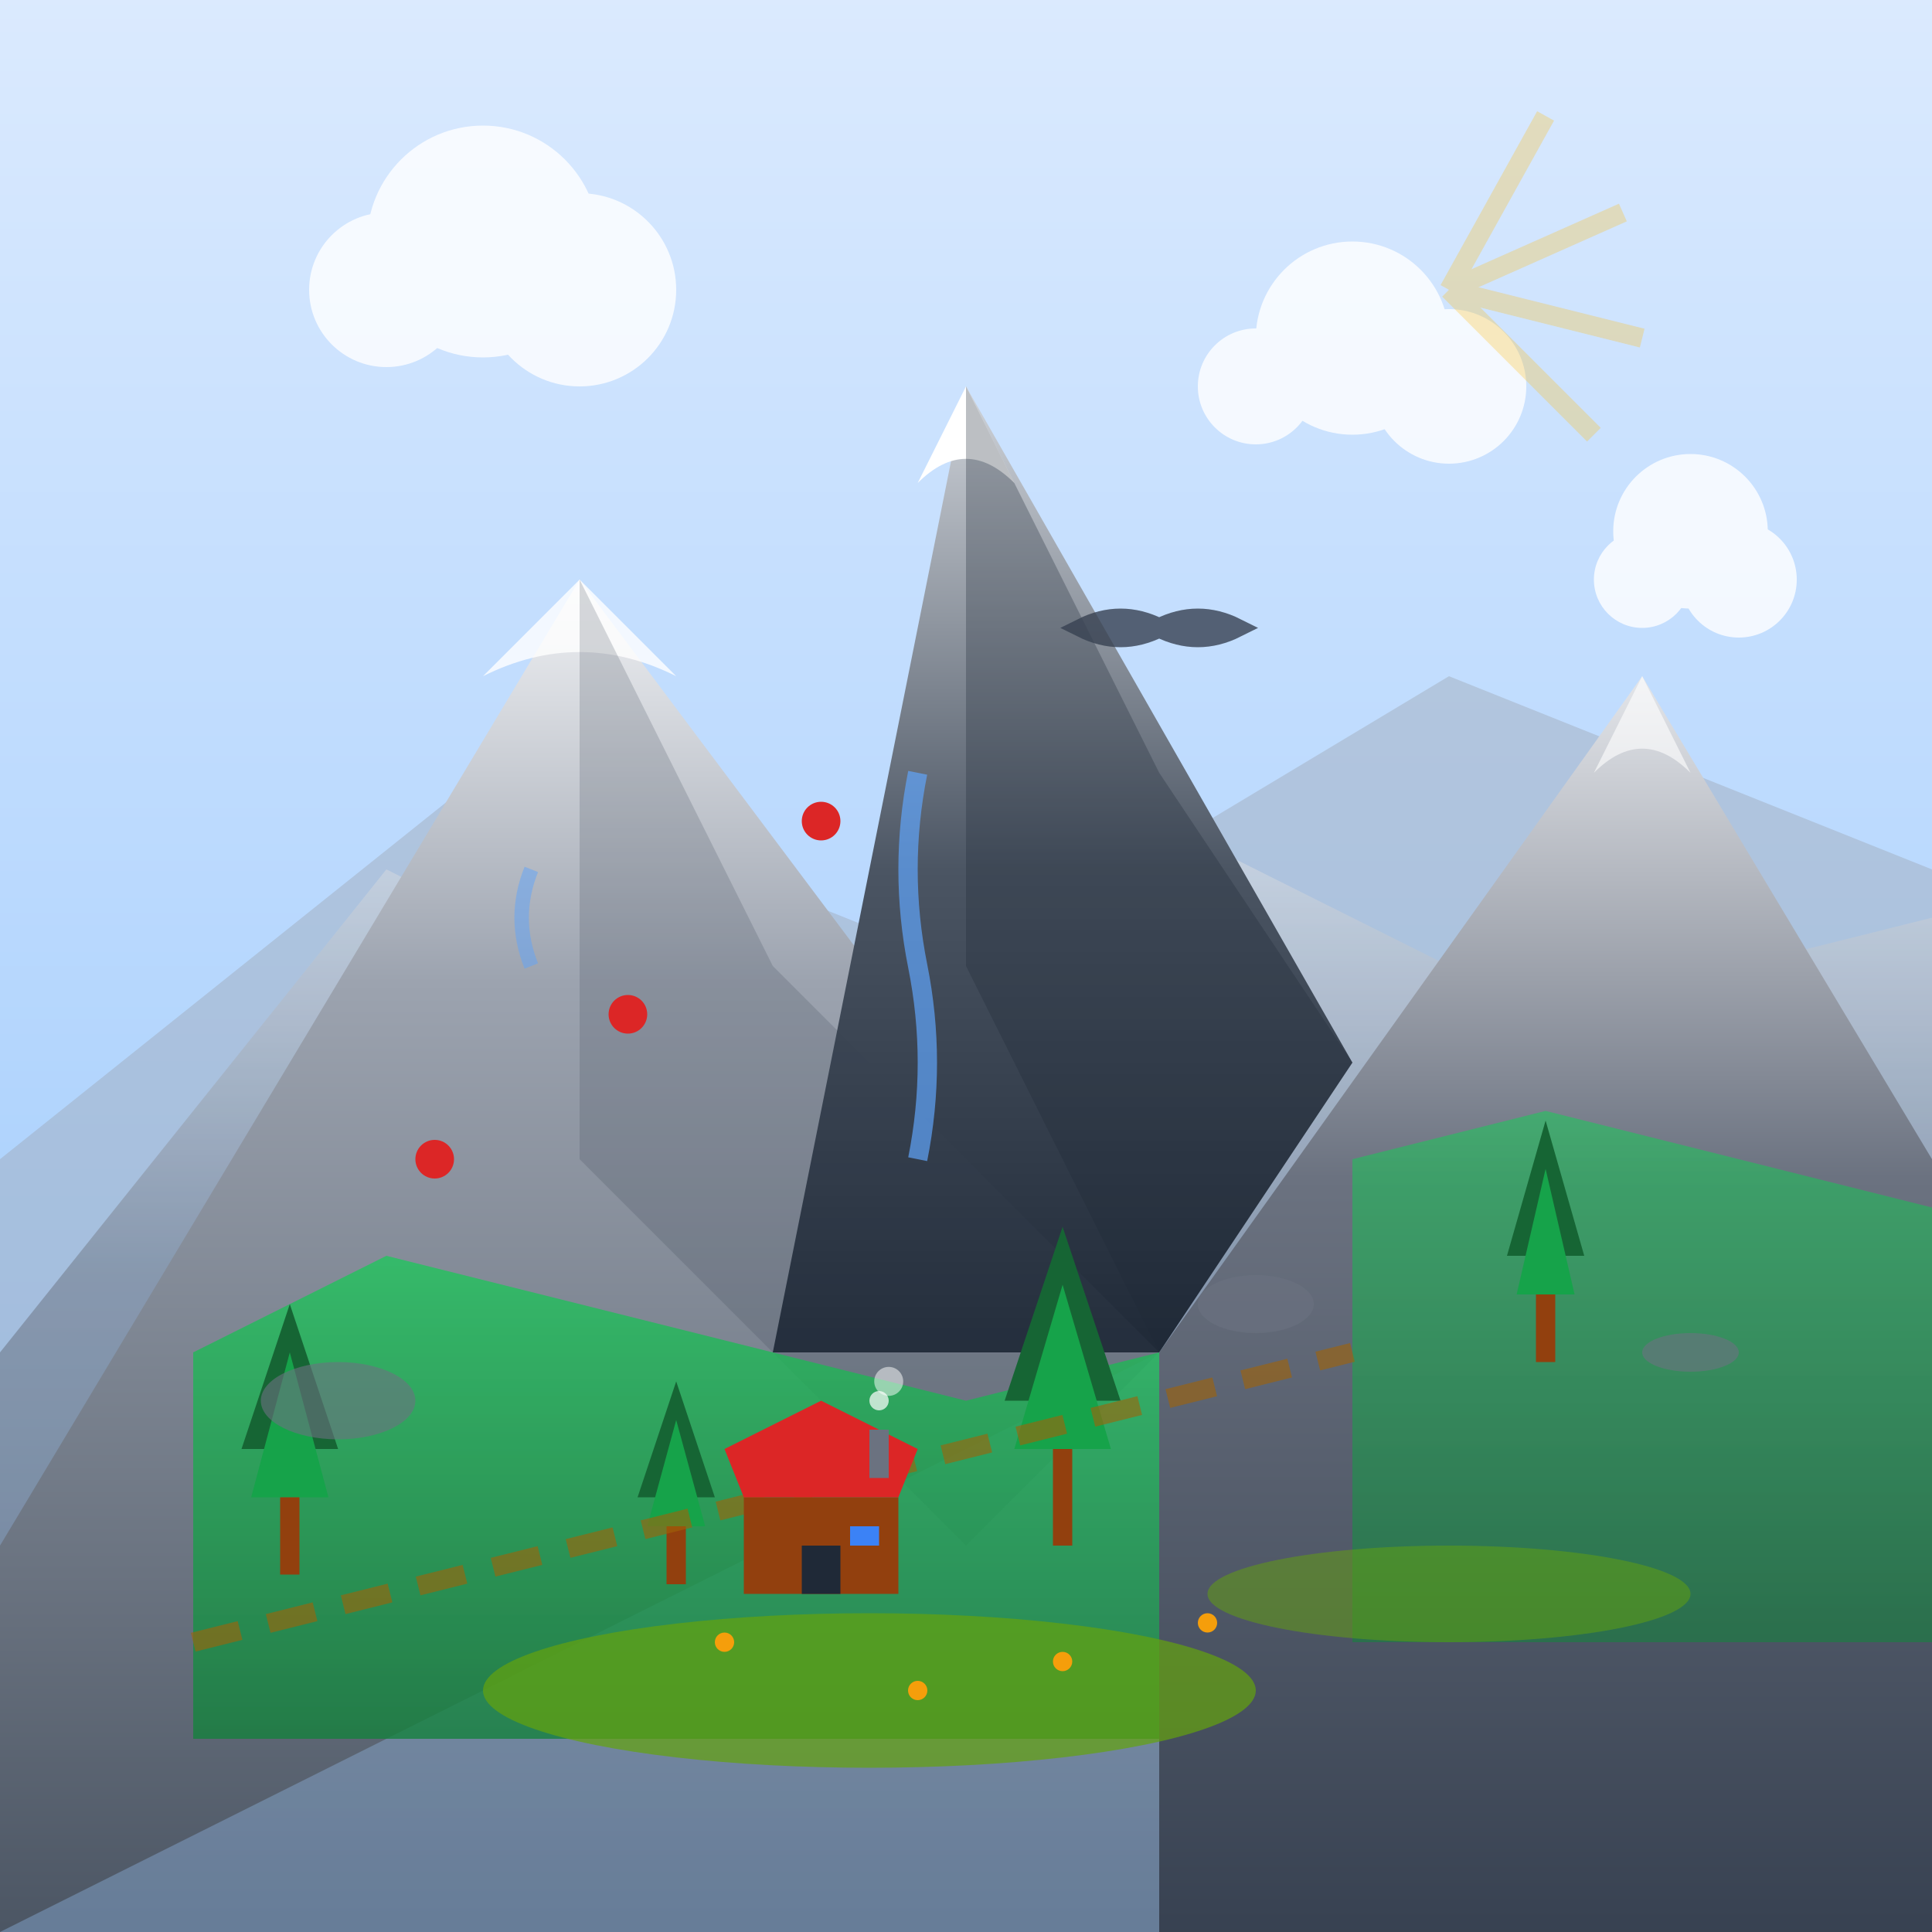<svg xmlns="http://www.w3.org/2000/svg" viewBox="0 0 200 200" width="200" height="200">
  <defs>
    <linearGradient id="skyGradient" x1="0%" y1="0%" x2="0%" y2="100%">
      <stop offset="0%" style="stop-color:#dbeafe;stop-opacity:1" />
      <stop offset="100%" style="stop-color:#93c5fd;stop-opacity:1" />
    </linearGradient>
    <linearGradient id="mountain1Gradient" x1="0%" y1="0%" x2="0%" y2="100%">
      <stop offset="0%" style="stop-color:#f3f4f6;stop-opacity:1" />
      <stop offset="30%" style="stop-color:#9ca3af;stop-opacity:1" />
      <stop offset="100%" style="stop-color:#4b5563;stop-opacity:1" />
    </linearGradient>
    <linearGradient id="mountain2Gradient" x1="0%" y1="0%" x2="0%" y2="100%">
      <stop offset="0%" style="stop-color:#e5e7eb;stop-opacity:1" />
      <stop offset="40%" style="stop-color:#6b7280;stop-opacity:1" />
      <stop offset="100%" style="stop-color:#374151;stop-opacity:1" />
    </linearGradient>
    <linearGradient id="mountain3Gradient" x1="0%" y1="0%" x2="0%" y2="100%">
      <stop offset="0%" style="stop-color:#d1d5db;stop-opacity:1" />
      <stop offset="50%" style="stop-color:#4b5563;stop-opacity:1" />
      <stop offset="100%" style="stop-color:#1f2937;stop-opacity:1" />
    </linearGradient>
    <linearGradient id="forestGradient" x1="0%" y1="0%" x2="0%" y2="100%">
      <stop offset="0%" style="stop-color:#22c55e;stop-opacity:1" />
      <stop offset="100%" style="stop-color:#15803d;stop-opacity:1" />
    </linearGradient>
    <filter id="shadow" x="-50%" y="-50%" width="200%" height="200%">
      <feDropShadow dx="2" dy="2" stdDeviation="3" flood-color="#000" flood-opacity="0.2"/>
    </filter>
  </defs>
  
  <!-- Sky background -->
  <rect width="200" height="200" fill="url(#skyGradient)"/>
  
  <!-- Clouds -->
  <g opacity="0.8">
    <!-- Cloud 1 -->
    <circle cx="40" cy="30" r="8" fill="white"/>
    <circle cx="50" cy="25" r="12" fill="white"/>
    <circle cx="60" cy="30" r="10" fill="white"/>
    
    <!-- Cloud 2 -->
    <circle cx="130" cy="40" r="6" fill="white"/>
    <circle cx="140" cy="35" r="10" fill="white"/>
    <circle cx="150" cy="40" r="8" fill="white"/>
    
    <!-- Cloud 3 -->
    <circle cx="170" cy="60" r="5" fill="white"/>
    <circle cx="175" cy="55" r="8" fill="white"/>
    <circle cx="180" cy="60" r="6" fill="white"/>
  </g>
  
  <!-- Far background mountains -->
  <path d="M 0,120 L 50,80 L 100,100 L 150,70 L 200,90 L 200,200 L 0,200 Z" 
        fill="#9ca3af" opacity="0.4"/>
  
  <!-- Middle mountain range -->
  <path d="M 0,140 L 40,90 L 80,110 L 120,85 L 160,105 L 200,95 L 200,200 L 0,200 Z" 
        fill="url(#mountain2Gradient)" opacity="0.7" filter="url(#shadow)"/>
  
  <!-- Main mountain peaks -->
  <!-- Left mountain -->
  <path d="M 0,160 L 60,60 L 120,140 L 0,200 Z" 
        fill="url(#mountain1Gradient)" filter="url(#shadow)"/>
  
  <!-- Center mountain (highest) -->
  <path d="M 80,140 L 100,40 L 140,110 L 120,140 Z" 
        fill="url(#mountain3Gradient)" filter="url(#shadow)"/>
  
  <!-- Right mountain -->
  <path d="M 120,140 L 170,70 L 200,120 L 200,200 L 120,200 Z" 
        fill="url(#mountain2Gradient)" filter="url(#shadow)"/>
  
  <!-- Snow caps on highest peaks -->
  <path d="M 95,50 L 100,40 L 105,50 Q 100,45 95,50" fill="white"/>
  <path d="M 50,70 L 60,60 L 70,70 Q 60,65 50,70" fill="white" opacity="0.8"/>
  <path d="M 165,80 L 170,70 L 175,80 Q 170,75 165,80" fill="white" opacity="0.6"/>
  
  <!-- Mountain shadows/depth -->
  <path d="M 100,40 L 120,80 L 140,110 L 120,140 L 100,100 Z" 
        fill="#1f2937" opacity="0.3"/>
  <path d="M 60,60 L 80,100 L 120,140 L 100,160 L 60,120 Z" 
        fill="#374151" opacity="0.2"/>
  
  <!-- Forest on lower slopes -->
  <g>
    <!-- Left slope forest -->
    <path d="M 20,140 L 40,130 L 60,135 L 80,140 L 100,145 L 120,140 L 120,180 L 20,180 Z" 
          fill="url(#forestGradient)" opacity="0.8"/>
    
    <!-- Right slope forest -->
    <path d="M 140,120 L 160,115 L 180,120 L 200,125 L 200,170 L 140,170 Z" 
          fill="url(#forestGradient)" opacity="0.6"/>
  </g>
  
  <!-- Individual trees -->
  <g>
    <!-- Pine trees on slopes -->
    <g transform="translate(30,150)">
      <polygon points="0,-15 -5,0 5,0" fill="#166534"/>
      <polygon points="0,-10 -4,5 4,5" fill="#16a34a"/>
      <rect x="-1" y="5" width="2" height="8" fill="#92400e"/>
    </g>
    
    <g transform="translate(70,155)">
      <polygon points="0,-12 -4,0 4,0" fill="#166534"/>
      <polygon points="0,-8 -3,3 3,3" fill="#16a34a"/>
      <rect x="-1" y="3" width="2" height="6" fill="#92400e"/>
    </g>
    
    <g transform="translate(110,145)">
      <polygon points="0,-18 -6,0 6,0" fill="#166534"/>
      <polygon points="0,-12 -5,5 5,5" fill="#16a34a"/>
      <rect x="-1" y="5" width="2" height="10" fill="#92400e"/>
    </g>
    
    <g transform="translate(160,130)">
      <polygon points="0,-14 -4,0 4,0" fill="#166534"/>
      <polygon points="0,-9 -3,4 3,4" fill="#16a34a"/>
      <rect x="-1" y="4" width="2" height="7" fill="#92400e"/>
    </g>
  </g>
  
  <!-- Alpine meadow -->
  <ellipse cx="90" cy="175" rx="40" ry="8" fill="#65a30d" opacity="0.7"/>
  <ellipse cx="150" cy="165" rx="25" ry="5" fill="#65a30d" opacity="0.5"/>
  
  <!-- Mountain trail -->
  <path d="M 20,170 Q 40,165 60,160 Q 80,155 100,150 Q 120,145 140,140" 
        stroke="#a16207" stroke-width="2" fill="none" opacity="0.6" stroke-dasharray="5,3"/>
  
  <!-- Alpine hut -->
  <g transform="translate(85,160)">
    <!-- Hut base -->
    <rect x="-8" y="-5" width="16" height="10" fill="#92400e"/>
    <!-- Hut roof -->
    <polygon points="-10,-10 0,-15 10,-10 8,-5 -8,-5" fill="#dc2626"/>
    <!-- Door -->
    <rect x="-2" y="0" width="4" height="5" fill="#1f2937"/>
    <!-- Window -->
    <rect x="3" y="-2" width="3" height="2" fill="#3b82f6"/>
    <!-- Chimney -->
    <rect x="5" y="-12" width="2" height="5" fill="#6b7280"/>
    <!-- Smoke -->
    <circle cx="6" cy="-15" r="1" fill="white" opacity="0.7"/>
    <circle cx="7" cy="-17" r="1.5" fill="white" opacity="0.5"/>
  </g>
  
  <!-- Eagle in sky -->
  <g transform="translate(120,65)" opacity="0.8">
    <path d="M 0,0 Q -4,-2 -8,0 Q -4,2 0,0 Q 4,-2 8,0 Q 4,2 0,0" 
          fill="none" stroke="#374151" stroke-width="2"/>
  </g>
  
  <!-- Mountain climbing route markers -->
  <circle cx="45" cy="120" r="2" fill="#dc2626"/>
  <circle cx="65" cy="105" r="2" fill="#dc2626"/>
  <circle cx="85" cy="85" r="2" fill="#dc2626"/>
  
  <!-- Rock formations -->
  <g opacity="0.6">
    <ellipse cx="35" cy="145" rx="8" ry="4" fill="#6b7280"/>
    <ellipse cx="130" cy="135" rx="6" ry="3" fill="#6b7280"/>
    <ellipse cx="175" cy="140" rx="5" ry="2" fill="#6b7280"/>
  </g>
  
  <!-- Waterfalls -->
  <path d="M 95,80 Q 93,90 95,100 Q 97,110 95,120" 
        stroke="#60a5fa" stroke-width="2" fill="none" opacity="0.7"/>
  <path d="M 55,90 Q 53,95 55,100" 
        stroke="#60a5fa" stroke-width="1.5" fill="none" opacity="0.5"/>
  
  <!-- Alpine flowers -->
  <g>
    <circle cx="75" cy="170" r="1" fill="#f59e0b"/>
    <circle cx="95" cy="175" r="1" fill="#f59e0b"/>
    <circle cx="110" cy="172" r="1" fill="#f59e0b"/>
    <circle cx="125" cy="168" r="1" fill="#f59e0b"/>
  </g>
  
  <!-- Sun rays -->
  <g transform="translate(150,30)" opacity="0.3">
    <line x1="0" y1="0" x2="15" y2="15" stroke="#fbbf24" stroke-width="2"/>
    <line x1="0" y1="0" x2="20" y2="5" stroke="#fbbf24" stroke-width="2"/>
    <line x1="0" y1="0" x2="18" y2="-8" stroke="#fbbf24" stroke-width="2"/>
    <line x1="0" y1="0" x2="10" y2="-18" stroke="#fbbf24" stroke-width="2"/>
  </g>
</svg>
